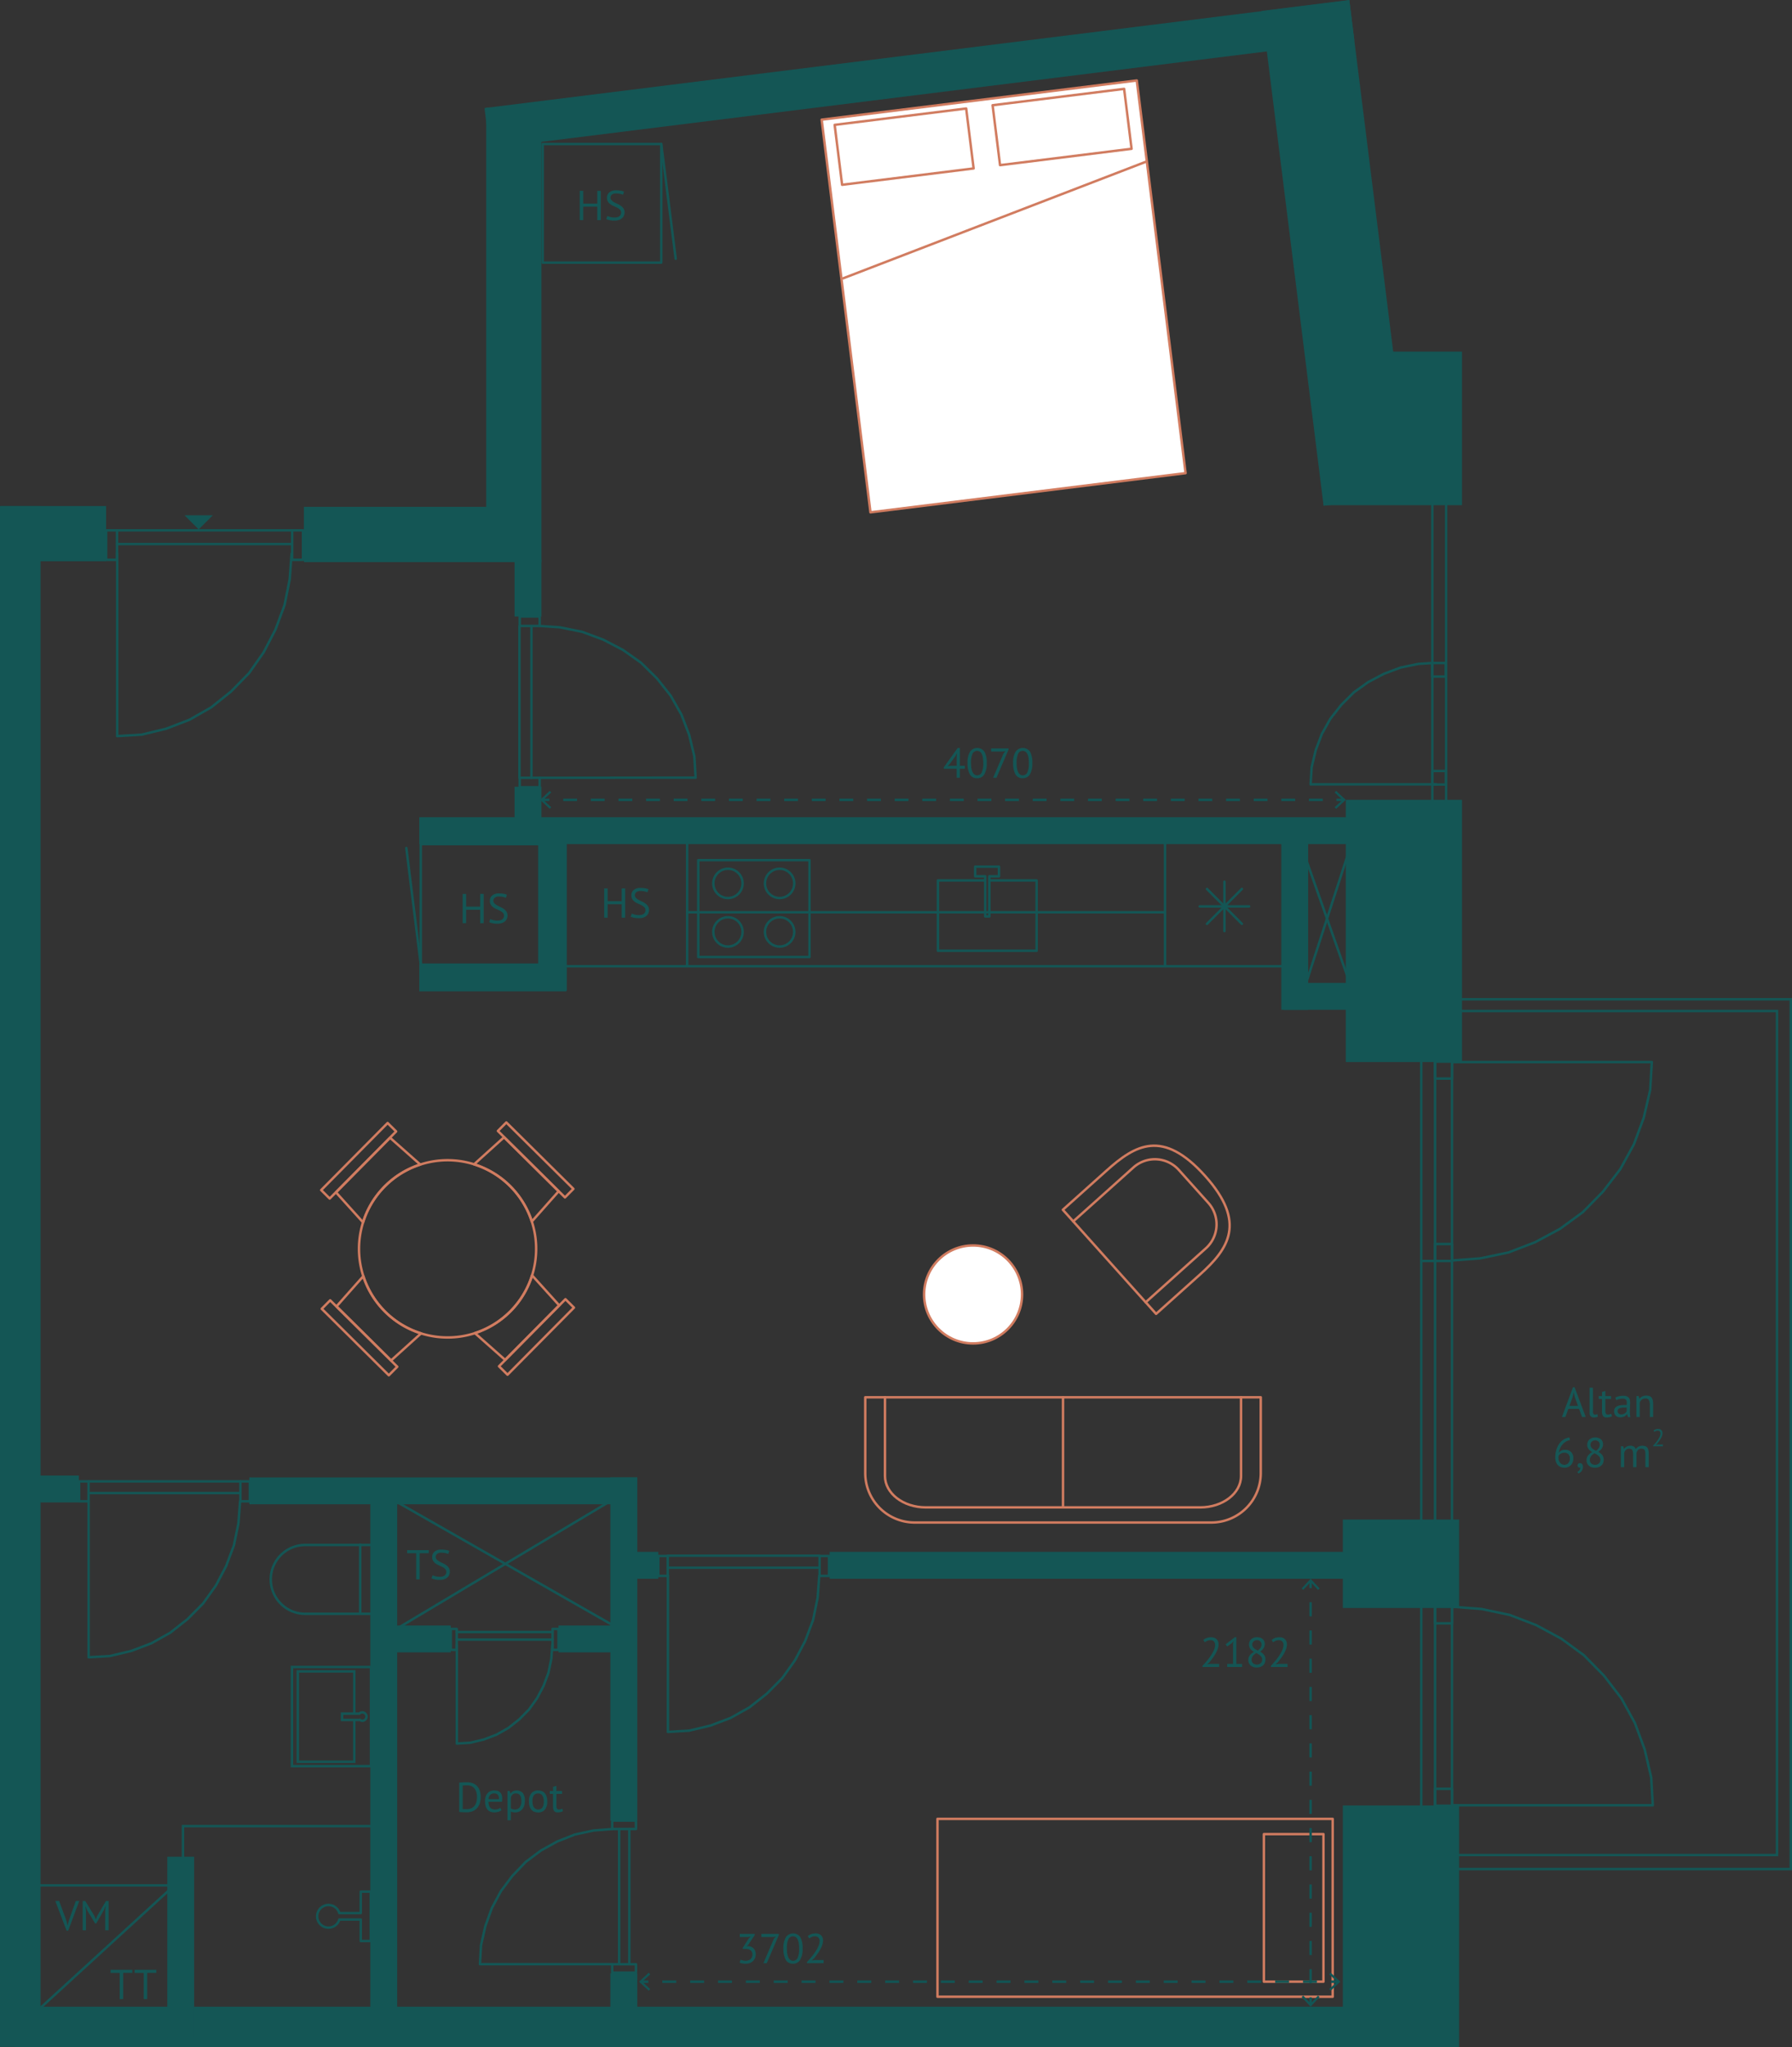 <svg xmlns="http://www.w3.org/2000/svg" viewBox="0 0 257.065 293.61"><rect x="0" y="0" width="257.065" height="293.61" fill="#333333" stroke="none"/><defs><style>.cls-1{fill:#145655;}.cls-10,.cls-2,.cls-3,.cls-4,.cls-6,.cls-7,.cls-9{fill:none;}.cls-2,.cls-3{stroke:#145655;}.cls-10,.cls-2,.cls-6,.cls-7,.cls-9{stroke-miterlimit:10;}.cls-2,.cls-3,.cls-4,.cls-5{stroke-width:0.35px;}.cls-3,.cls-4,.cls-5{stroke-linecap:round;stroke-linejoin:round;}.cls-4,.cls-5{stroke:#d17c60;}.cls-5{fill:#fff;}.cls-10,.cls-6,.cls-7,.cls-9{stroke:#125555;stroke-width:0.35px;}.cls-7{stroke-dasharray:1.981 1.981;}.cls-8{fill:#125555;}.cls-9{stroke-dasharray:1.998 1.998;}.cls-10{stroke-dasharray:2.024 2.024;}.cls-11{isolation:isolate;}.cls-12{fill:#165756;}</style></defs><g id="vægge"><rect class="cls-1" x="193.056" y="114.711" width="16.674" height="37.599"/><rect class="cls-1" x="189.87" y="50.43" width="19.86" height="22.02"/><rect class="cls-1" x="185.389" y="0.508" width="12.65" height="71.52" transform="translate(-3.017 24.045) rotate(-7.121)"/><rect class="cls-1" x="192.633" y="217.923" width="16.674" height="12.687"/><rect class="cls-1" x="192.633" y="258.93" width="16.674" height="34.68"/><rect class="cls-1" x="69.382" y="7.742" width="125.021" height="5.82" transform="translate(-0.305 16.396) rotate(-7.105)"/><rect class="cls-1" x="69.75" y="15.423" width="7.92" height="65.187"/><rect class="cls-1" x="56.572" y="59.708" width="7.92" height="33.884" transform="translate(137.182 16.118) rotate(90)"/><rect class="cls-1" x="3.69" y="68.959" width="7.92" height="15.142" transform="translate(84.18 68.88) rotate(90)"/><rect class="cls-1" y="72.584" width="5.82" height="220.966"/><rect class="cls-1" x="2.13" y="287.79" width="206.903" height="5.82"/><rect class="cls-1" x="60.145" y="117.202" width="138.97" height="3.855"/><rect class="cls-1" x="60.145" y="138.322" width="21.095" height="3.855"/><rect class="cls-1" x="4.123" y="211.612" width="7.187" height="3.855"/><rect class="cls-1" x="54.156" y="233.122" width="10.508" height="3.855"/><rect class="cls-1" x="80.123" y="233.122" width="9.814" height="3.855"/><rect class="cls-1" x="119.012" y="222.562" width="82.888" height="3.855"/><rect class="cls-1" x="88.905" y="222.562" width="5.53" height="3.855"/><rect class="cls-1" x="35.76" y="211.882" width="55.657" height="3.855"/><rect class="cls-1" x="53.123" y="214.32" width="3.855" height="74.85"/><rect class="cls-1" x="23.993" y="266.28" width="3.855" height="25.875"/><rect class="cls-1" x="87.562" y="211.882" width="3.855" height="49.218"/><rect class="cls-1" x="87.562" y="282.99" width="3.855" height="6.649"/><rect class="cls-1" x="183.803" y="120.32" width="3.855" height="24.497"/><rect class="cls-1" x="77.453" y="118.072" width="3.855" height="24.016"/><rect class="cls-1" x="73.815" y="80.27" width="3.855" height="8.145"/><rect class="cls-1" x="73.815" y="112.83" width="3.855" height="6.82"/><rect class="cls-1" x="184.11" y="140.962" width="16.329" height="3.855"/><line class="cls-2" x1="207.45" y1="52.839" x2="207.45" y2="150.87"/><line class="cls-2" x1="205.47" y1="52.839" x2="205.47" y2="150.87"/><line class="cls-2" x1="205.86" y1="150.78" x2="205.86" y2="261.98"/><line class="cls-2" x1="208.29" y1="150.689" x2="208.29" y2="261.89"/><polyline class="cls-2" points="208.29 266.039 254.91 266.039 254.91 144.99 206.67 144.99"/><polyline class="cls-2" points="208.29 268.05 256.89 268.05 256.89 143.31 207.87 143.31"/><line class="cls-2" x1="203.88" y1="150.78" x2="203.88" y2="261.98"/><polyline class="cls-3" points="77.415 89.769 80.319 89.967 83.522 90.616 86.541 91.739 89.376 93.217 91.963 95.048 94.243 97.293 96.214 99.775 97.754 102.492 98.863 105.388 99.603 108.46 99.788 111.532 99.788 111.525 77.414 111.551"/><rect class="cls-3" x="74.555" y="111.551" width="2.859" height="1.354"/><rect class="cls-3" x="74.556" y="88.415" width="2.859" height="1.354"/><line class="cls-3" x1="76.238" y1="89.798" x2="76.238" y2="111.55"/><line class="cls-3" x1="74.517" y1="89.798" x2="74.517" y2="111.55"/><polyline class="cls-3" points="41.83 79.385 41.558 83.086 40.813 86.785 39.524 90.271 37.828 93.545 35.726 96.533 33.149 99.166 30.3 101.443 27.18 103.222 23.856 104.502 20.33 105.356 16.803 105.57 16.811 105.57 16.811 79.368"/><rect class="cls-3" x="15.221" y="76.059" width="1.56" height="4.227"/><rect class="cls-3" x="41.91" y="76.059" width="1.56" height="4.227"/><line class="cls-3" x1="41.851" y1="78.027" x2="16.782" y2="78.027"/><line class="cls-3" x1="41.851" y1="76.059" x2="16.782" y2="76.059"/><polygon class="cls-1" points="30.529 73.896 28.501 75.924 26.472 73.896 30.529 73.896"/><polyline class="cls-3" points="117.524 225.992 117.288 229.156 116.641 232.319 115.523 235.3 114.051 238.099 112.227 240.654 109.991 242.905 107.519 244.852 104.812 246.373 101.928 247.468 98.868 248.198 95.808 248.381 95.815 248.381 95.815 225.977"/><rect class="cls-3" x="94.435" y="223.148" width="1.354" height="2.859"/><rect class="cls-3" x="117.571" y="223.149" width="1.354" height="2.859"/><line class="cls-3" x1="117.542" y1="224.831" x2="95.79" y2="224.831"/><line class="cls-3" x1="117.542" y1="223.11" x2="95.79" y2="223.11"/><polyline class="cls-3" points="87.835 262.307 85.152 262.518 82.47 263.095 79.942 264.094 77.569 265.408 75.402 267.037 73.494 269.033 71.843 271.24 70.553 273.657 69.624 276.233 69.005 278.965 68.85 281.697 68.85 281.691 87.848 281.691"/><rect class="cls-3" x="87.822" y="261.101" width="3.408" height="1.206"/><rect class="cls-3" x="87.822" y="281.697" width="3.408" height="1.206"/><line class="cls-3" x1="88.82" y1="262.333" x2="88.82" y2="281.55"/><line class="cls-3" x1="90.279" y1="262.333" x2="90.279" y2="281.55"/><polyline class="cls-3" points="79.238 235.879 79.089 237.881 78.681 239.883 77.975 241.77 77.046 243.542 75.895 245.159 74.483 246.584 72.923 247.816 71.214 248.779 69.394 249.472 67.462 249.934 65.53 250.05 65.535 250.05 65.535 235.869"/><rect class="cls-3" x="64.664" y="233.61" width="0.855" height="3"/><rect class="cls-3" x="79.268" y="233.61" width="0.855" height="3"/><line class="cls-3" x1="79.25" y1="235.144" x2="65.519" y2="235.144"/><line class="cls-3" x1="79.25" y1="234.054" x2="65.519" y2="234.054"/><polyline class="cls-3" points="34.44 215.29 34.204 218.454 33.556 221.617 32.437 224.598 30.964 227.397 29.139 229.952 26.901 232.203 24.427 234.15 21.717 235.671 18.831 236.766 15.769 237.496 12.706 237.679 12.713 237.679 12.713 215.275"/><rect class="cls-3" x="11.351" y="212.447" width="1.354" height="2.859"/><rect class="cls-3" x="34.487" y="212.447" width="1.354" height="2.859"/><line class="cls-3" x1="34.458" y1="214.129" x2="12.706" y2="214.129"/><line class="cls-3" x1="34.458" y1="212.447" x2="12.706" y2="212.447"/><polyline class="cls-3" points="208.309 180.774 212.358 180.464 216.405 179.616 220.219 178.15 223.8 176.221 227.07 173.829 229.95 170.898 232.441 167.657 234.387 164.109 235.788 160.328 236.722 156.316 236.957 152.305 236.957 152.314 208.29 152.314"/><rect class="cls-3" x="205.86" y="152.25" width="2.43" height="2.43"/><rect class="cls-3" x="205.86" y="178.41" width="2.43" height="2.43"/><polyline class="cls-3" points="205.457 95.087 203.466 95.213 200.923 95.734 198.526 96.633 196.276 97.818 194.222 99.285 192.412 101.084 190.847 103.073 189.624 105.252 188.744 107.572 188.157 110.034 188.01 112.496 188.01 112.491 206.022 112.491"/><rect class="cls-3" x="205.487" y="110.567" width="1.946" height="1.946" transform="translate(412.92 223.08) rotate(180)"/><rect class="cls-3" x="205.457" y="95.087" width="1.946" height="1.946" transform="translate(412.86 192.12) rotate(180)"/><line class="cls-3" x1="205.86" y1="180.84" x2="203.88" y2="180.84"/><polyline class="cls-3" points="208.451 230.439 212.499 230.748 216.547 231.597 220.361 233.062 223.942 234.992 227.211 237.383 230.092 240.315 232.583 243.555 234.529 247.104 235.93 250.885 236.864 254.896 237.098 258.908 237.098 258.899 208.432 258.899"/><rect class="cls-3" x="205.86" y="256.539" width="2.43" height="2.43"/><rect class="cls-3" x="205.86" y="230.379" width="2.43" height="2.43"/><line class="cls-3" x1="79.26" y1="138.57" x2="184.436" y2="138.57"/><rect class="cls-3" x="100.166" y="123.36" width="15.96" height="13.89"/><circle class="cls-3" cx="111.836" cy="133.65" r="2.1"/><circle class="cls-3" cx="111.836" cy="126.69" r="2.1"/><circle class="cls-3" cx="104.426" cy="133.65" r="2.1"/><circle class="cls-3" cx="104.426" cy="126.69" r="2.1"/><polyline class="cls-3" points="141.266 126.27 134.546 126.27 134.546 136.35 148.706 136.35 148.706 126.27 142.012 126.27"/><polygon class="cls-3" points="139.886 125.67 141.266 125.67 141.326 125.67 141.326 131.43 141.926 131.43 141.926 125.67 142.031 125.67 143.306 125.67 143.306 124.29 139.886 124.29 139.886 125.67"/><line class="cls-3" x1="98.574" y1="130.83" x2="167.126" y2="130.83"/><line class="cls-3" x1="167.126" y1="138.57" x2="167.126" y2="120.32"/><line class="cls-3" x1="98.574" y1="138.57" x2="98.574" y2="120.32"/><line class="cls-3" x1="173.143" y1="127.487" x2="178.149" y2="132.493"/><line class="cls-3" x1="172.106" y1="129.99" x2="179.186" y2="129.99"/><line class="cls-3" x1="175.646" y1="126.45" x2="175.646" y2="133.53"/><line class="cls-3" x1="178.149" y1="127.487" x2="173.143" y2="132.493"/></g><g id="Køkken_bad" data-name="Køkken + bad"><path class="cls-3" d="M53.138,231.442h-9.36a4.935,4.935,0,1,1,0-9.87h9.36"/><line class="cls-3" x1="51.668" y1="221.512" x2="51.668" y2="231.403"/><rect class="cls-2" x="41.88" y="239.07" width="11.34" height="14.22"/><polyline class="cls-2" points="50.82 245.783 50.82 239.7 42.72 239.7 42.72 252.66 50.82 252.66 50.82 246.78"/><path class="cls-2" d="M51.975,246.78a.6.6,0,1,0-.427-1.02H49.065v.9h2.568A.588.588,0,0,0,51.975,246.78Z"/><path class="cls-3" d="M51.75,278.366h1.44v-7.08H51.75v3.075H48.678a1.624,1.624,0,1,0,0,.93H51.75Z"/><line class="cls-2" x1="5.19" y1="270.39" x2="25.23" y2="270.39"/><polyline class="cls-2" points="26.25 267.21 26.25 261.89 55.47 261.89"/><line class="cls-2" x1="25.92" y1="269.55" x2="5.07" y2="288.63"/><line class="cls-2" x1="55.95" y1="214.842" x2="89.16" y2="233.79"/><line class="cls-2" x1="88.71" y1="214.59" x2="55.47" y2="234.446"/><line class="cls-2" x1="194.16" y1="120.06" x2="186.93" y2="142.32"/><line class="cls-2" x1="186.09" y1="119.65" x2="194.16" y2="142.492"/><rect class="cls-3" x="60.362" y="121.057" width="17.008" height="17.287"/><line class="cls-3" x1="58.29" y1="121.621" x2="60.362" y2="138.344"/><rect class="cls-3" x="77.85" y="20.656" width="17.008" height="17.008"/><line class="cls-3" x1="96.93" y1="37.11" x2="94.858" y2="20.656"/></g><g id="Møbler"><rect class="cls-4" x="134.483" y="260.85" width="56.693" height="25.512"/><rect class="cls-4" x="181.306" y="263.039" width="8.546" height="21.165"/><path class="cls-4" d="M173.77,218.35H131.21a7.087,7.087,0,0,1-7.088-7.088V200.39h56.736v10.872A7.088,7.088,0,0,1,173.77,218.35Z"/><path class="cls-4" d="M178.027,200.39v11.3c0,2.476-2.62,4.49-5.841,4.49H132.793c-3.221,0-5.841-2.014-5.841-4.49v-11.3"/><line class="cls-4" x1="152.49" y1="200.39" x2="152.49" y2="216.139"/><path class="cls-4" d="M172.886,168.658h0c5.987,6.679,3.347,10.457-.773,14.151l-6.269,5.619L152.466,173.5l6.269-5.619C162.857,164.19,166.784,161.85,172.886,168.658Z"/><path class="cls-4" d="M153.957,175.168l8.635-7.74a4.613,4.613,0,0,1,6.509.356l4.241,4.731a4.615,4.615,0,0,1-.355,6.509l-8.636,7.74"/><circle class="cls-5" cx="139.59" cy="185.64" r="7.025"/><path class="cls-4" d="M73.234,188.048a12.708,12.708,0,1,1-12.948-21.033,12.659,12.659,0,0,1,9.487.669,12.68,12.68,0,0,1,5.8,5.745,12.3,12.3,0,0,1,.719,1.755,12.719,12.719,0,0,1-3.058,12.864Z"/><rect class="cls-4" x="75.979" y="159.578" width="1.718" height="13.542" transform="translate(-95.422 103.879) rotate(-45.274)"/><path class="cls-4" d="M76.292,175.183a12.469,12.469,0,0,0-.719-1.755,12.689,12.689,0,0,0-5.8-5.745,12.737,12.737,0,0,0-1.765-.706l4.3-3.881,7.828,7.753Z"/><rect class="cls-4" x="50.713" y="185.086" width="1.718" height="13.542" transform="translate(-121.031 93.486) rotate(-45.274)"/><path class="cls-4" d="M60.4,191.229l-4.293,3.878-7.828-7.754,3.84-4.333a12.7,12.7,0,0,0,8.281,8.209Z"/><rect class="cls-4" x="44.68" y="165.611" width="13.542" height="1.718" transform="translate(-103.03 85.878) rotate(-45.274)"/><path class="cls-4" d="M55.176,170.162a12.613,12.613,0,0,0-3.095,5.137L48.2,171l7.754-7.828,4.333,3.84A12.613,12.613,0,0,0,55.176,170.162Z"/><rect class="cls-4" x="70.188" y="190.877" width="13.542" height="1.718" transform="translate(-113.423 111.488) rotate(-45.274)"/><path class="cls-4" d="M80.214,187.2l-7.754,7.828-4.333-3.84a12.692,12.692,0,0,0,8.2-8.287Z"/><rect class="cls-5" x="121.194" y="14.136" width="45.553" height="56.747" transform="translate(-4.145 18.09) rotate(-7.088)"/><rect class="cls-5" x="142.851" y="13.886" width="19.012" height="8.66" transform="translate(-1.083 18.939) rotate(-7.088)"/><rect class="cls-5" x="120.194" y="16.703" width="19.012" height="8.66" transform="translate(-1.604 16.165) rotate(-7.088)"/><line class="cls-4" x1="164.306" y1="23.228" x2="120.967" y2="39.909"/></g><g id="Opmål"><line class="cls-6" x1="77.815" y1="114.711" x2="78.815" y2="114.711"/><line class="cls-7" x1="80.796" y1="114.711" x2="190.724" y2="114.711"/><line class="cls-6" x1="191.714" y1="114.711" x2="192.714" y2="114.711"/><polygon class="cls-8" points="78.859 115.999 79.074 115.769 77.936 114.711 79.074 113.654 78.859 113.423 77.474 114.711 78.859 115.999"/><polygon class="cls-8" points="191.671 115.999 191.456 115.769 192.594 114.711 191.456 113.654 191.671 113.423 193.056 114.711 191.671 115.999"/><line class="cls-6" x1="92.012" y1="284.204" x2="93.012" y2="284.204"/><line class="cls-9" x1="95.01" y1="284.204" x2="189.934" y2="284.204"/><line class="cls-6" x1="190.933" y1="284.204" x2="191.933" y2="284.204"/><polygon class="cls-8" points="93.056 285.492 93.27 285.262 92.133 284.204 93.27 283.147 93.056 282.916 91.67 284.204 93.056 285.492"/><polygon class="cls-8" points="190.889 285.492 190.674 285.262 191.812 284.204 190.674 283.147 190.889 282.916 192.274 284.204 190.889 285.492"/><line class="cls-6" x1="188.01" y1="226.759" x2="188.01" y2="227.759"/><line class="cls-10" x1="188.01" y1="229.783" x2="188.01" y2="285.436"/><line class="cls-6" x1="188.01" y1="286.448" x2="188.01" y2="287.448"/><polygon class="cls-8" points="186.722 227.803 186.952 228.018 188.01 226.88 189.067 228.018 189.298 227.803 188.01 226.417 186.722 227.803"/><polygon class="cls-8" points="186.722 286.405 186.952 286.19 188.01 287.327 189.067 286.19 189.298 286.405 188.01 287.79 186.722 286.405"/></g><g id="Tekst_Outline" data-name="Tekst Outline"><g class="cls-11"><path class="cls-1" d="M68.882,130.474H66.866V132.4h-.5v-4.2h.5v1.83h2.016V128.2h.5v4.2h-.5Z"/><path class="cls-1" d="M72.3,131.332a.571.571,0,0,0-.15-.41,1.476,1.476,0,0,0-.375-.283,4.839,4.839,0,0,0-.489-.231,2.653,2.653,0,0,1-.489-.261,1.377,1.377,0,0,1-.375-.378,1.013,1.013,0,0,1-.15-.573.967.967,0,0,1,.342-.78,1.468,1.468,0,0,1,.972-.288,3.773,3.773,0,0,1,.666.054,1.822,1.822,0,0,1,.468.138l-.15.444a1.978,1.978,0,0,0-.405-.129,2.634,2.634,0,0,0-.6-.063.873.873,0,0,0-.594.177.558.558,0,0,0-.048.807,1.514,1.514,0,0,0,.375.279q.225.123.489.243a2.985,2.985,0,0,1,.489.279,1.507,1.507,0,0,1,.375.381.964.964,0,0,1,.15.552,1.181,1.181,0,0,1-.1.486,1.023,1.023,0,0,1-.282.372,1.292,1.292,0,0,1-.45.24,1.977,1.977,0,0,1-.6.084,3.336,3.336,0,0,1-.744-.069,2.033,2.033,0,0,1-.456-.153l.168-.444a1.928,1.928,0,0,0,.408.149,2.309,2.309,0,0,0,.606.073,1.7,1.7,0,0,0,.372-.039.814.814,0,0,0,.3-.126.658.658,0,0,0,.2-.219A.621.621,0,0,0,72.3,131.332Z"/></g><g class="cls-11"><path class="cls-1" d="M89.184,129.684H87.168v1.926h-.5v-4.2h.5v1.83h2.016v-1.83h.5v4.2h-.5Z"/><path class="cls-1" d="M92.6,130.542a.571.571,0,0,0-.15-.41,1.476,1.476,0,0,0-.375-.283,4.839,4.839,0,0,0-.489-.231,2.653,2.653,0,0,1-.489-.261,1.377,1.377,0,0,1-.375-.378,1.013,1.013,0,0,1-.15-.573.97.97,0,0,1,.342-.78,1.47,1.47,0,0,1,.972-.288,3.773,3.773,0,0,1,.666.054,1.8,1.8,0,0,1,.469.138l-.151.444a1.91,1.91,0,0,0-.405-.13,2.637,2.637,0,0,0-.6-.062.87.87,0,0,0-.593.177.557.557,0,0,0-.049.807,1.514,1.514,0,0,0,.375.279q.225.123.489.243a2.985,2.985,0,0,1,.489.279,1.507,1.507,0,0,1,.375.381.964.964,0,0,1,.15.552,1.165,1.165,0,0,1-.1.486,1.012,1.012,0,0,1-.282.372,1.3,1.3,0,0,1-.449.24,1.983,1.983,0,0,1-.6.084,3.336,3.336,0,0,1-.744-.069,2.051,2.051,0,0,1-.456-.153l.168-.444a1.95,1.95,0,0,0,.408.149,2.314,2.314,0,0,0,.606.073,1.714,1.714,0,0,0,.373-.039.816.816,0,0,0,.3-.126.672.672,0,0,0,.2-.219A.631.631,0,0,0,92.6,130.542Z"/></g><g class="cls-11"><path class="cls-1" d="M61.512,222.752H60.2v3.756h-.5v-3.756H58.4v-.445h3.114Z"/><path class="cls-1" d="M64.026,225.439a.572.572,0,0,0-.15-.41,1.5,1.5,0,0,0-.375-.282,5.066,5.066,0,0,0-.489-.232,2.711,2.711,0,0,1-.489-.26,1.4,1.4,0,0,1-.375-.378A1.016,1.016,0,0,1,62,223.3a.968.968,0,0,1,.342-.78,1.473,1.473,0,0,1,.972-.288,3.768,3.768,0,0,1,.666.055,1.826,1.826,0,0,1,.468.137l-.15.445a1.91,1.91,0,0,0-.405-.13,2.634,2.634,0,0,0-.6-.063.873.873,0,0,0-.594.177.559.559,0,0,0-.048.808,1.537,1.537,0,0,0,.375.278q.225.123.489.243a2.918,2.918,0,0,1,.489.28,1.488,1.488,0,0,1,.375.38.966.966,0,0,1,.15.552,1.186,1.186,0,0,1-.1.487,1.04,1.04,0,0,1-.282.372,1.326,1.326,0,0,1-.45.24,1.977,1.977,0,0,1-.6.084,3.329,3.329,0,0,1-.744-.07,1.936,1.936,0,0,1-.456-.153l.168-.443a1.936,1.936,0,0,0,.408.148,2.309,2.309,0,0,0,.606.073,1.639,1.639,0,0,0,.372-.039.814.814,0,0,0,.3-.126.646.646,0,0,0,.2-.218A.625.625,0,0,0,64.026,225.439Z"/></g><g class="cls-11"><path class="cls-1" d="M85.681,29.642H83.664v1.926h-.5v-4.2h.5V29.2h2.017v-1.83h.5v4.2h-.5Z"/><path class="cls-1" d="M89.1,30.5a.567.567,0,0,0-.151-.41,1.442,1.442,0,0,0-.375-.283,4.719,4.719,0,0,0-.488-.231,2.621,2.621,0,0,1-.489-.261,1.35,1.35,0,0,1-.375-.378,1,1,0,0,1-.151-.573.967.967,0,0,1,.343-.78,1.468,1.468,0,0,1,.972-.288,3.773,3.773,0,0,1,.666.054,1.8,1.8,0,0,1,.468.138l-.151.444a1.936,1.936,0,0,0-.4-.13,2.643,2.643,0,0,0-.6-.062.873.873,0,0,0-.594.177.544.544,0,0,0-.2.417.536.536,0,0,0,.15.39A1.514,1.514,0,0,0,88.09,29q.224.123.489.243a2.934,2.934,0,0,1,.488.279,1.475,1.475,0,0,1,.375.381.957.957,0,0,1,.151.552,1.181,1.181,0,0,1-.1.486,1.023,1.023,0,0,1-.282.372,1.292,1.292,0,0,1-.45.24,1.977,1.977,0,0,1-.6.084,3.324,3.324,0,0,1-.744-.069,2.015,2.015,0,0,1-.456-.153l.168-.444a1.907,1.907,0,0,0,.408.149,2.309,2.309,0,0,0,.606.073,1.711,1.711,0,0,0,.372-.039.809.809,0,0,0,.3-.126.661.661,0,0,0,.2-.219A.632.632,0,0,0,89.1,30.5Z"/></g><g class="cls-11"><path class="cls-1" d="M138.409,110.25H137.7v1.29h-.468v-1.29h-1.848v-.2l1.992-2.778h.324v2.556h.708Zm-1.176-1.728.06-.492h-.019l-.209.408-.846,1.146-.288.294.42-.048h.882Z"/><path class="cls-1" d="M138.793,109.44a3.035,3.035,0,0,1,.351-1.626,1.265,1.265,0,0,1,2.076-.01,3.222,3.222,0,0,1,.327,1.636,3.04,3.04,0,0,1-.351,1.626,1.149,1.149,0,0,1-1.029.546,1.119,1.119,0,0,1-1.044-.57A3.221,3.221,0,0,1,138.793,109.44Zm.5,0a4.55,4.55,0,0,0,.051.711,2.073,2.073,0,0,0,.159.552.964.964,0,0,0,.273.36.619.619,0,0,0,.393.129.7.7,0,0,0,.669-.424,3.1,3.1,0,0,0,.213-1.328,5.163,5.163,0,0,0-.045-.708,2.046,2.046,0,0,0-.15-.558.9.9,0,0,0-.273-.36.67.67,0,0,0-.414-.126.7.7,0,0,0-.663.426A3.114,3.114,0,0,0,139.291,109.44Z"/><path class="cls-1" d="M142.465,111.54l1.506-3.516.264-.294-.354.054h-1.71v-.444h2.508v.162l-1.734,4.038Z"/><path class="cls-1" d="M145.333,109.44a3.035,3.035,0,0,1,.351-1.626,1.265,1.265,0,0,1,2.076-.01,3.222,3.222,0,0,1,.327,1.636,3.04,3.04,0,0,1-.351,1.626,1.149,1.149,0,0,1-1.029.546,1.119,1.119,0,0,1-1.044-.57A3.221,3.221,0,0,1,145.333,109.44Zm.5,0a4.55,4.55,0,0,0,.051.711,2.073,2.073,0,0,0,.159.552.964.964,0,0,0,.273.36.619.619,0,0,0,.393.129.7.7,0,0,0,.669-.424,3.1,3.1,0,0,0,.213-1.328,5.163,5.163,0,0,0-.045-.708,2.046,2.046,0,0,0-.15-.558.889.889,0,0,0-.273-.36.67.67,0,0,0-.414-.126.7.7,0,0,0-.663.426A3.114,3.114,0,0,0,145.831,109.44Z"/></g><g class="cls-11"><path class="cls-1" d="M106.985,281.2a1.154,1.154,0,0,0,.379-.061.846.846,0,0,0,.57-.809.76.76,0,0,0-.249-.624,1.054,1.054,0,0,0-.687-.2h-.444v-.174l.864-1.332.275-.265-.389.061h-1.188v-.445h2.142v.174l-.954,1.435-.21.174v.011l.2-.042a1.3,1.3,0,0,1,.444.087,1.03,1.03,0,0,1,.354.235,1.079,1.079,0,0,1,.234.366,1.3,1.3,0,0,1,.084.482,1.38,1.38,0,0,1-.114.576,1.217,1.217,0,0,1-.309.423,1.358,1.358,0,0,1-.459.262,1.717,1.717,0,0,1-.558.09,2.662,2.662,0,0,1-.487-.042,2.079,2.079,0,0,1-.378-.109l.126-.425a1.675,1.675,0,0,0,.328.111A1.883,1.883,0,0,0,106.985,281.2Z"/><path class="cls-1" d="M109.512,281.55l1.506-3.516.264-.294-.354.054h-1.71v-.445h2.508v.162l-1.734,4.039Z"/><path class="cls-1" d="M112.38,279.45a3.035,3.035,0,0,1,.351-1.626,1.265,1.265,0,0,1,2.076-.01,3.233,3.233,0,0,1,.327,1.636,3.04,3.04,0,0,1-.351,1.626,1.149,1.149,0,0,1-1.029.546,1.119,1.119,0,0,1-1.044-.57A3.224,3.224,0,0,1,112.38,279.45Zm.5,0a4.55,4.55,0,0,0,.051.711,2.084,2.084,0,0,0,.159.552.973.973,0,0,0,.272.36.624.624,0,0,0,.394.129.7.7,0,0,0,.669-.424,3.106,3.106,0,0,0,.213-1.328,5.163,5.163,0,0,0-.045-.708,2.063,2.063,0,0,0-.15-.559.9.9,0,0,0-.273-.359.67.67,0,0,0-.414-.126.7.7,0,0,0-.663.426A3.111,3.111,0,0,0,112.878,279.45Z"/><path class="cls-1" d="M118.067,278.3a1.965,1.965,0,0,1-.116.652,4.26,4.26,0,0,1-.306.669,6.891,6.891,0,0,1-.423.657q-.234.321-.468.608l-.294.258v.025l.384-.067h1.307v.445h-2.387v-.174q.132-.138.318-.342c.124-.137.253-.287.387-.453s.265-.342.4-.529a6.193,6.193,0,0,0,.354-.567,3.537,3.537,0,0,0,.255-.569,1.663,1.663,0,0,0,.1-.534.719.719,0,0,0-.169-.49.633.633,0,0,0-.509-.194,1.1,1.1,0,0,0-.444.093,1.688,1.688,0,0,0-.372.213l-.2-.342a1.553,1.553,0,0,1,.5-.282,1.81,1.81,0,0,1,.618-.1,1.286,1.286,0,0,1,.456.075.96.96,0,0,1,.336.213.928.928,0,0,1,.21.327A1.149,1.149,0,0,1,118.067,278.3Z"/></g><g class="cls-11"><path class="cls-1" d="M65.877,255.65c.076-.012.161-.02.255-.026s.192-.011.294-.013l.3-.006.273,0a2.214,2.214,0,0,1,.873.157,1.619,1.619,0,0,1,.609.434,1.815,1.815,0,0,1,.357.669,3.145,3.145,0,0,1,.006,1.678,1.966,1.966,0,0,1-.351.695,1.73,1.73,0,0,1-.624.486,2.134,2.134,0,0,1-.93.183l-.248,0c-.1,0-.208-.006-.316-.012l-.3-.014a1.6,1.6,0,0,1-.2-.019Zm1.134.4H66.84c-.062,0-.123,0-.183,0l-.165.012q-.075.006-.117.012v3.36a.854.854,0,0,0,.114.009l.174.006.174.007.114,0a1.553,1.553,0,0,0,.705-.145,1.208,1.208,0,0,0,.456-.387,1.559,1.559,0,0,0,.243-.557,2.928,2.928,0,0,0,.072-.652,2.7,2.7,0,0,0-.066-.59,1.544,1.544,0,0,0-.228-.537,1.256,1.256,0,0,0-.435-.394A1.391,1.391,0,0,0,67.011,256.047Z"/><path class="cls-1" d="M71.943,259.61a1.357,1.357,0,0,1-.453.229,1.991,1.991,0,0,1-.579.084,1.464,1.464,0,0,1-.594-.112,1.048,1.048,0,0,1-.414-.318,1.38,1.38,0,0,1-.24-.494,2.488,2.488,0,0,1-.078-.649,1.762,1.762,0,0,1,.342-1.17,1.216,1.216,0,0,1,.978-.4,1.954,1.954,0,0,1,.408.045.862.862,0,0,1,.63.528,1.535,1.535,0,0,1,.1.61,2.961,2.961,0,0,1-.036.437H70.083a1.835,1.835,0,0,0,.054.468.916.916,0,0,0,.168.346.727.727,0,0,0,.3.215,1.179,1.179,0,0,0,.447.076,1.221,1.221,0,0,0,.408-.073.852.852,0,0,0,.306-.168ZM70.911,257.2a.827.827,0,0,0-.567.187.928.928,0,0,0-.255.635h1.488a.921.921,0,0,0-.174-.638A.647.647,0,0,0,70.911,257.2Z"/><path class="cls-1" d="M72.8,256.85h.33l.09.361h.024a.92.92,0,0,1,.357-.322,1.261,1.261,0,0,1,1.395.244,1.812,1.812,0,0,1,.294,1.158,2.18,2.18,0,0,1-.1.68,1.478,1.478,0,0,1-.279.513,1.211,1.211,0,0,1-.435.324,1.358,1.358,0,0,1-.567.115,1.707,1.707,0,0,1-.351-.028,1.361,1.361,0,0,1-.279-.093v1.249H72.8Zm1.212.348a.7.7,0,0,0-.483.159.9.9,0,0,0-.249.484v1.487a.8.8,0,0,0,.246.13,1.246,1.246,0,0,0,.366.045.793.793,0,0,0,.657-.31,1.449,1.449,0,0,0,.243-.909,2.181,2.181,0,0,0-.042-.446.993.993,0,0,0-.135-.343.655.655,0,0,0-.24-.219A.767.767,0,0,0,74.013,257.2Z"/><path class="cls-1" d="M75.879,258.35a1.775,1.775,0,0,1,.339-1.167,1.2,1.2,0,0,1,.975-.4,1.427,1.427,0,0,1,.585.111,1.064,1.064,0,0,1,.411.319,1.359,1.359,0,0,1,.24.5,2.476,2.476,0,0,1,.078.644,1.771,1.771,0,0,1-.339,1.167,1.2,1.2,0,0,1-.975.406,1.426,1.426,0,0,1-.585-.112,1.052,1.052,0,0,1-.411-.318,1.375,1.375,0,0,1-.24-.5A2.479,2.479,0,0,1,75.879,258.35Zm.5,0a2.1,2.1,0,0,0,.045.439,1.149,1.149,0,0,0,.141.365.741.741,0,0,0,.252.252.708.708,0,0,0,.378.1q.816.006.816-1.153a2.122,2.122,0,0,0-.045-.444,1.139,1.139,0,0,0-.141-.365.7.7,0,0,0-.63-.343Q76.377,257.192,76.377,258.35Z"/><path class="cls-1" d="M78.867,256.85h.468v-.593l.48-.139v.732h.816v.42h-.816v1.662a.91.91,0,0,0,.078.442.284.284,0,0,0,.264.129.91.91,0,0,0,.264-.034c.072-.022.152-.05.24-.086l.108.366a1.846,1.846,0,0,1-.354.126,1.754,1.754,0,0,1-.414.048.6.6,0,0,1-.516-.207,1.22,1.22,0,0,1-.15-.694V257.27h-.468Z"/></g><g class="cls-11"><path class="cls-1" d="M174.8,235.824a1.955,1.955,0,0,1-.116.651,4.226,4.226,0,0,1-.307.669,6.781,6.781,0,0,1-.423.658c-.156.213-.311.417-.468.608l-.294.258v.024l.384-.066h1.308v.444H172.5V238.9q.132-.138.318-.342c.125-.136.253-.287.387-.453s.266-.341.4-.528a6.1,6.1,0,0,0,.353-.567,3.378,3.378,0,0,0,.255-.57,1.635,1.635,0,0,0,.1-.534.723.723,0,0,0-.169-.489.635.635,0,0,0-.51-.194,1.106,1.106,0,0,0-.443.092,1.682,1.682,0,0,0-.372.213l-.2-.342a1.572,1.572,0,0,1,.5-.282,1.84,1.84,0,0,1,.619-.1,1.29,1.29,0,0,1,.456.075.97.97,0,0,1,.336.213.933.933,0,0,1,.21.327A1.171,1.171,0,0,1,174.8,235.824Z"/><path class="cls-1" d="M176.044,238.626h.84v-2.9l.06-.354-.24.282-.66.474-.228-.306,1.321-1.02h.216v3.828h.821v.444h-2.13Z"/><path class="cls-1" d="M179.074,238.068a1.106,1.106,0,0,1,.2-.657,1.763,1.763,0,0,1,.618-.507,2.848,2.848,0,0,1-.28-.189,1.278,1.278,0,0,1-.228-.225,1.016,1.016,0,0,1-.155-.282,1.045,1.045,0,0,1-.058-.36,1.089,1.089,0,0,1,.081-.426.921.921,0,0,1,.234-.329,1.089,1.089,0,0,1,.367-.217,1.388,1.388,0,0,1,.482-.078,1.363,1.363,0,0,1,.456.072,1.035,1.035,0,0,1,.346.2.894.894,0,0,1,.219.3.944.944,0,0,1,.078.384,1.153,1.153,0,0,1-.157.6,1.773,1.773,0,0,1-.515.513,2.948,2.948,0,0,1,.3.2,1.513,1.513,0,0,1,.246.24,1.047,1.047,0,0,1,.164.3,1.093,1.093,0,0,1,.06.375,1.273,1.273,0,0,1-.084.471.97.97,0,0,1-.246.366,1.159,1.159,0,0,1-.4.24,1.53,1.53,0,0,1-.534.087,1.437,1.437,0,0,1-.511-.084,1.1,1.1,0,0,1-.375-.228.939.939,0,0,1-.231-.339A1.149,1.149,0,0,1,179.074,238.068Zm1.987-.059a.661.661,0,0,0-.073-.316.941.941,0,0,0-.189-.246,1.492,1.492,0,0,0-.267-.2c-.1-.06-.2-.118-.311-.174a1.393,1.393,0,0,0-.523.456.917.917,0,0,0-.156.481.824.824,0,0,0,.048.275.615.615,0,0,0,.144.228.7.7,0,0,0,.238.153.863.863,0,0,0,.326.057.918.918,0,0,0,.288-.045.723.723,0,0,0,.243-.132.628.628,0,0,0,.168-.222A.736.736,0,0,0,181.061,238.009Zm-1.422-2.173a.65.65,0,0,0,.065.3.848.848,0,0,0,.177.23,1.558,1.558,0,0,0,.256.189c.1.058.195.113.3.166a1.73,1.73,0,0,0,.4-.415.825.825,0,0,0,.129-.45.588.588,0,0,0-.189-.47.661.661,0,0,0-.453-.165.725.725,0,0,0-.288.053.741.741,0,0,0-.216.138.537.537,0,0,0-.134.195A.591.591,0,0,0,179.639,235.836Z"/><path class="cls-1" d="M184.612,235.824a1.957,1.957,0,0,1-.117.651,4.212,4.212,0,0,1-.305.669,6.976,6.976,0,0,1-.423.658c-.157.213-.313.417-.469.608l-.294.258v.024l.385-.066H184.7v.444h-2.387V238.9c.088-.092.193-.206.317-.342s.253-.287.388-.453.265-.341.395-.528a6.582,6.582,0,0,0,.355-.567,3.731,3.731,0,0,0,.255-.57,1.684,1.684,0,0,0,.095-.534.718.718,0,0,0-.168-.489.635.635,0,0,0-.509-.194,1.116,1.116,0,0,0-.445.092,1.779,1.779,0,0,0-.372.213l-.2-.342a1.594,1.594,0,0,1,.5-.282,1.838,1.838,0,0,1,.618-.1,1.282,1.282,0,0,1,.456.075.951.951,0,0,1,.336.213.919.919,0,0,1,.21.327A1.149,1.149,0,0,1,184.612,235.824Z"/></g><g class="cls-11"><path class="cls-1" d="M9.547,275.51l.144.637H9.7l.157-.648,1.013-2.874h.5l-1.59,4.266H9.553l-1.62-4.266H8.48Z"/><path class="cls-1" d="M15.091,274.005l.06-.63h-.029l-.228.576-1.092,1.9h-.151l-1.157-1.9-.217-.57h-.029l.084.624v2.826h-.469v-4.2h.372l1.314,2.148.2.468h.011l.186-.481,1.255-2.135h.389v4.2h-.5Z"/></g><g class="cls-11"><path class="cls-1" d="M18.978,282.939H17.67V286.7h-.5v-3.756H15.863V282.5h3.115Z"/><path class="cls-1" d="M22.427,282.939H21.119V286.7h-.5v-3.756H19.313V282.5h3.114Z"/></g><g class="cls-11"><path class="cls-12" d="M226.518,202.054h-1.541l-.418,1.165h-.5l1.59-4.266h.228l1.6,4.266h-.528Zm-1.38-.431h1.23l-.466-1.279-.149-.635h-.006l-.149.647Z"/><path class="cls-12" d="M228.519,202.48a.484.484,0,0,0,.072.3.244.244,0,0,0,.2.091,1.143,1.143,0,0,0,.168-.013.914.914,0,0,0,.2-.054l.054.378a.986.986,0,0,1-.267.078,1.774,1.774,0,0,1-.3.031.643.643,0,0,1-.443-.154.66.66,0,0,1-.174-.518v-3.6h.48Z"/><path class="cls-12" d="M229.341,200.219h.468v-.594l.48-.139v.733h.816v.419h-.816V202.3a.92.92,0,0,0,.077.441.286.286,0,0,0,.265.129.96.96,0,0,0,.264-.033c.072-.023.152-.051.24-.087l.107.366a1.812,1.812,0,0,1-.353.126,1.754,1.754,0,0,1-.414.048.6.6,0,0,1-.516-.207,1.21,1.21,0,0,1-.15-.694v-1.752h-.468Z"/><path class="cls-12" d="M231.723,200.44a1.754,1.754,0,0,1,.531-.2,2.967,2.967,0,0,1,.633-.065,1.25,1.25,0,0,1,.5.084.7.7,0,0,1,.288.218.756.756,0,0,1,.132.3,1.627,1.627,0,0,1,.033.324c0,.241-.006.474-.018.7s-.018.444-.018.647c0,.149.006.288.018.421a1.96,1.96,0,0,0,.066.365h-.354l-.126-.42h-.03a.922.922,0,0,1-.135.165.868.868,0,0,1-.195.145,1.181,1.181,0,0,1-.264.1,1.234,1.234,0,0,1-.343.042,1.035,1.035,0,0,1-.356-.059.85.85,0,0,1-.285-.171.794.794,0,0,1-.189-.268.859.859,0,0,1-.069-.353.849.849,0,0,1,.107-.442.789.789,0,0,1,.3-.282,1.5,1.5,0,0,1,.468-.149,3.607,3.607,0,0,1,.6-.045h.166a1.166,1.166,0,0,1,.165.012c.012-.121.018-.229.018-.325a.646.646,0,0,0-.132-.462.682.682,0,0,0-.48-.131,1.551,1.551,0,0,0-.219.015c-.078.01-.158.025-.24.043a1.887,1.887,0,0,0-.235.069,1.129,1.129,0,0,0-.194.088Zm.852,2.406a.928.928,0,0,0,.3-.044.9.9,0,0,0,.228-.115.723.723,0,0,0,.159-.152.7.7,0,0,0,.093-.162v-.5q-.084-.006-.171-.009c-.058,0-.116,0-.171,0a3.107,3.107,0,0,0-.364.022,1.115,1.115,0,0,0-.311.078.548.548,0,0,0-.216.156.371.371,0,0,0-.081.249.443.443,0,0,0,.15.345A.552.552,0,0,0,232.575,202.846Z"/><path class="cls-12" d="M236.673,203.219v-1.71a1.462,1.462,0,0,0-.135-.706.52.52,0,0,0-.5-.237.8.8,0,0,0-.525.171.914.914,0,0,0-.291.43v2.052h-.48v-3h.336l.09.366h.024a1.089,1.089,0,0,1,.387-.316,1.268,1.268,0,0,1,.579-.123,1.476,1.476,0,0,1,.432.058.645.645,0,0,1,.309.2.969.969,0,0,1,.186.388,2.506,2.506,0,0,1,.063.615v1.812Z"/><path class="cls-12" d="M225.7,209.153a1.578,1.578,0,0,1-.084.519,1.248,1.248,0,0,1-.246.425,1.124,1.124,0,0,1-.4.288,1.333,1.333,0,0,1-.546.106,1.424,1.424,0,0,1-.54-.1,1.108,1.108,0,0,1-.414-.284,1.275,1.275,0,0,1-.267-.466,1.979,1.979,0,0,1-.093-.635,3.735,3.735,0,0,1,.153-1.095,2.93,2.93,0,0,1,.423-.873,2.3,2.3,0,0,1,.639-.6,2.031,2.031,0,0,1,.8-.291l.1.385a1.761,1.761,0,0,0-.612.228,1.956,1.956,0,0,0-.483.414,2.207,2.207,0,0,0-.339.551,2.56,2.56,0,0,0-.181.63.913.913,0,0,1,.325-.3,1.087,1.087,0,0,1,.558-.134,1.19,1.19,0,0,1,.885.324A1.23,1.23,0,0,1,225.7,209.153Zm-.5.048a.925.925,0,0,0-.2-.643.8.8,0,0,0-.612-.215.874.874,0,0,0-.507.144.825.825,0,0,0-.3.323,1.04,1.04,0,0,0-.012.139v.12a1.324,1.324,0,0,0,.051.365.951.951,0,0,0,.159.322.842.842,0,0,0,.267.228.77.77,0,0,0,.375.087.734.734,0,0,0,.315-.066.748.748,0,0,0,.243-.18.813.813,0,0,0,.159-.276A1.041,1.041,0,0,0,225.2,209.2Z"/><path class="cls-12" d="M226.309,210.161a.306.306,0,0,1,.1-.234.345.345,0,0,1,.246-.09.388.388,0,0,1,.3.132.557.557,0,0,1,.117.383,1.079,1.079,0,0,1-.06.378.968.968,0,0,1-.156.28.943.943,0,0,1-.21.192.882.882,0,0,1-.228.11l-.15-.233a.629.629,0,0,0,.321-.261.693.693,0,0,0,.105-.357.351.351,0,0,1-.1.017.269.269,0,0,1-.2-.081A.319.319,0,0,1,226.309,210.161Z"/><path class="cls-12" d="M227.593,209.417a1.106,1.106,0,0,1,.2-.657,1.782,1.782,0,0,1,.618-.507,2.781,2.781,0,0,1-.279-.19,1.278,1.278,0,0,1-.229-.224,1,1,0,0,1-.212-.642,1.094,1.094,0,0,1,.081-.427.905.905,0,0,1,.234-.329,1.111,1.111,0,0,1,.366-.217,1.422,1.422,0,0,1,.483-.078,1.363,1.363,0,0,1,.456.073,1.013,1.013,0,0,1,.345.2.885.885,0,0,1,.219.3.927.927,0,0,1,.078.383,1.154,1.154,0,0,1-.156.6,1.765,1.765,0,0,1-.516.513,2.737,2.737,0,0,1,.3.2,1.4,1.4,0,0,1,.246.24,1.023,1.023,0,0,1,.164.3,1.084,1.084,0,0,1,.061.375,1.273,1.273,0,0,1-.084.471,1.011,1.011,0,0,1-.246.366,1.2,1.2,0,0,1-.4.24,1.53,1.53,0,0,1-.534.087,1.445,1.445,0,0,1-.511-.084,1.137,1.137,0,0,1-.375-.229.945.945,0,0,1-.23-.338A1.129,1.129,0,0,1,227.593,209.417Zm1.986-.06a.66.66,0,0,0-.072-.315.945.945,0,0,0-.19-.246,1.525,1.525,0,0,0-.266-.2c-.1-.059-.2-.118-.312-.173a1.373,1.373,0,0,0-.522.456.908.908,0,0,0-.156.48.825.825,0,0,0,.047.276.639.639,0,0,0,.145.228.691.691,0,0,0,.237.152.843.843,0,0,0,.326.058.955.955,0,0,0,.289-.045.727.727,0,0,0,.243-.133.624.624,0,0,0,.168-.221A.741.741,0,0,0,229.579,209.357Zm-1.422-2.173a.647.647,0,0,0,.066.3.849.849,0,0,0,.176.231,1.648,1.648,0,0,0,.256.189c.1.058.2.112.3.165a1.7,1.7,0,0,0,.4-.414.828.828,0,0,0,.129-.45.592.592,0,0,0-.189-.471.666.666,0,0,0-.453-.165.725.725,0,0,0-.288.054.741.741,0,0,0-.216.138.531.531,0,0,0-.135.2A.6.6,0,0,0,228.157,207.184Z"/><path class="cls-12" d="M234.277,210.419v-1.7a3.606,3.606,0,0,0-.021-.417.9.9,0,0,0-.081-.3.4.4,0,0,0-.171-.18.611.611,0,0,0-.291-.061.657.657,0,0,0-.459.168.894.894,0,0,0-.255.42v2.065h-.48v-3h.336l.09.366h.024a1.434,1.434,0,0,1,.375-.316,1.1,1.1,0,0,1,.555-.123.9.9,0,0,1,.471.112.725.725,0,0,1,.285.386.979.979,0,0,1,.381-.366,1.131,1.131,0,0,1,.549-.132,1.379,1.379,0,0,1,.426.058.6.6,0,0,1,.288.2.934.934,0,0,1,.165.391,3.157,3.157,0,0,1,.051.624v1.8h-.48v-1.806a2.907,2.907,0,0,0-.021-.375.7.7,0,0,0-.084-.265.385.385,0,0,0-.174-.155.7.7,0,0,0-.291-.052.635.635,0,0,0-.468.168.979.979,0,0,0-.24.481v2Z"/><path class="cls-12" d="M238.489,205.528a1.131,1.131,0,0,1-.068.38,2.5,2.5,0,0,1-.179.39,3.747,3.747,0,0,1-.246.382q-.137.188-.273.356l-.171.15v.014l.223-.038h.763v.259h-1.392v-.1c.051-.054.113-.12.185-.2s.148-.167.226-.264.155-.2.231-.308.145-.219.206-.33a2.057,2.057,0,0,0,.149-.333.973.973,0,0,0,.055-.311.421.421,0,0,0-.1-.285.371.371,0,0,0-.3-.114.65.65,0,0,0-.259.054,1,1,0,0,0-.217.124l-.116-.2a.9.9,0,0,1,.291-.164,1.054,1.054,0,0,1,.36-.06.777.777,0,0,1,.266.043.559.559,0,0,1,.2.125.541.541,0,0,1,.123.191A.663.663,0,0,1,238.489,205.528Z"/></g></g></svg>